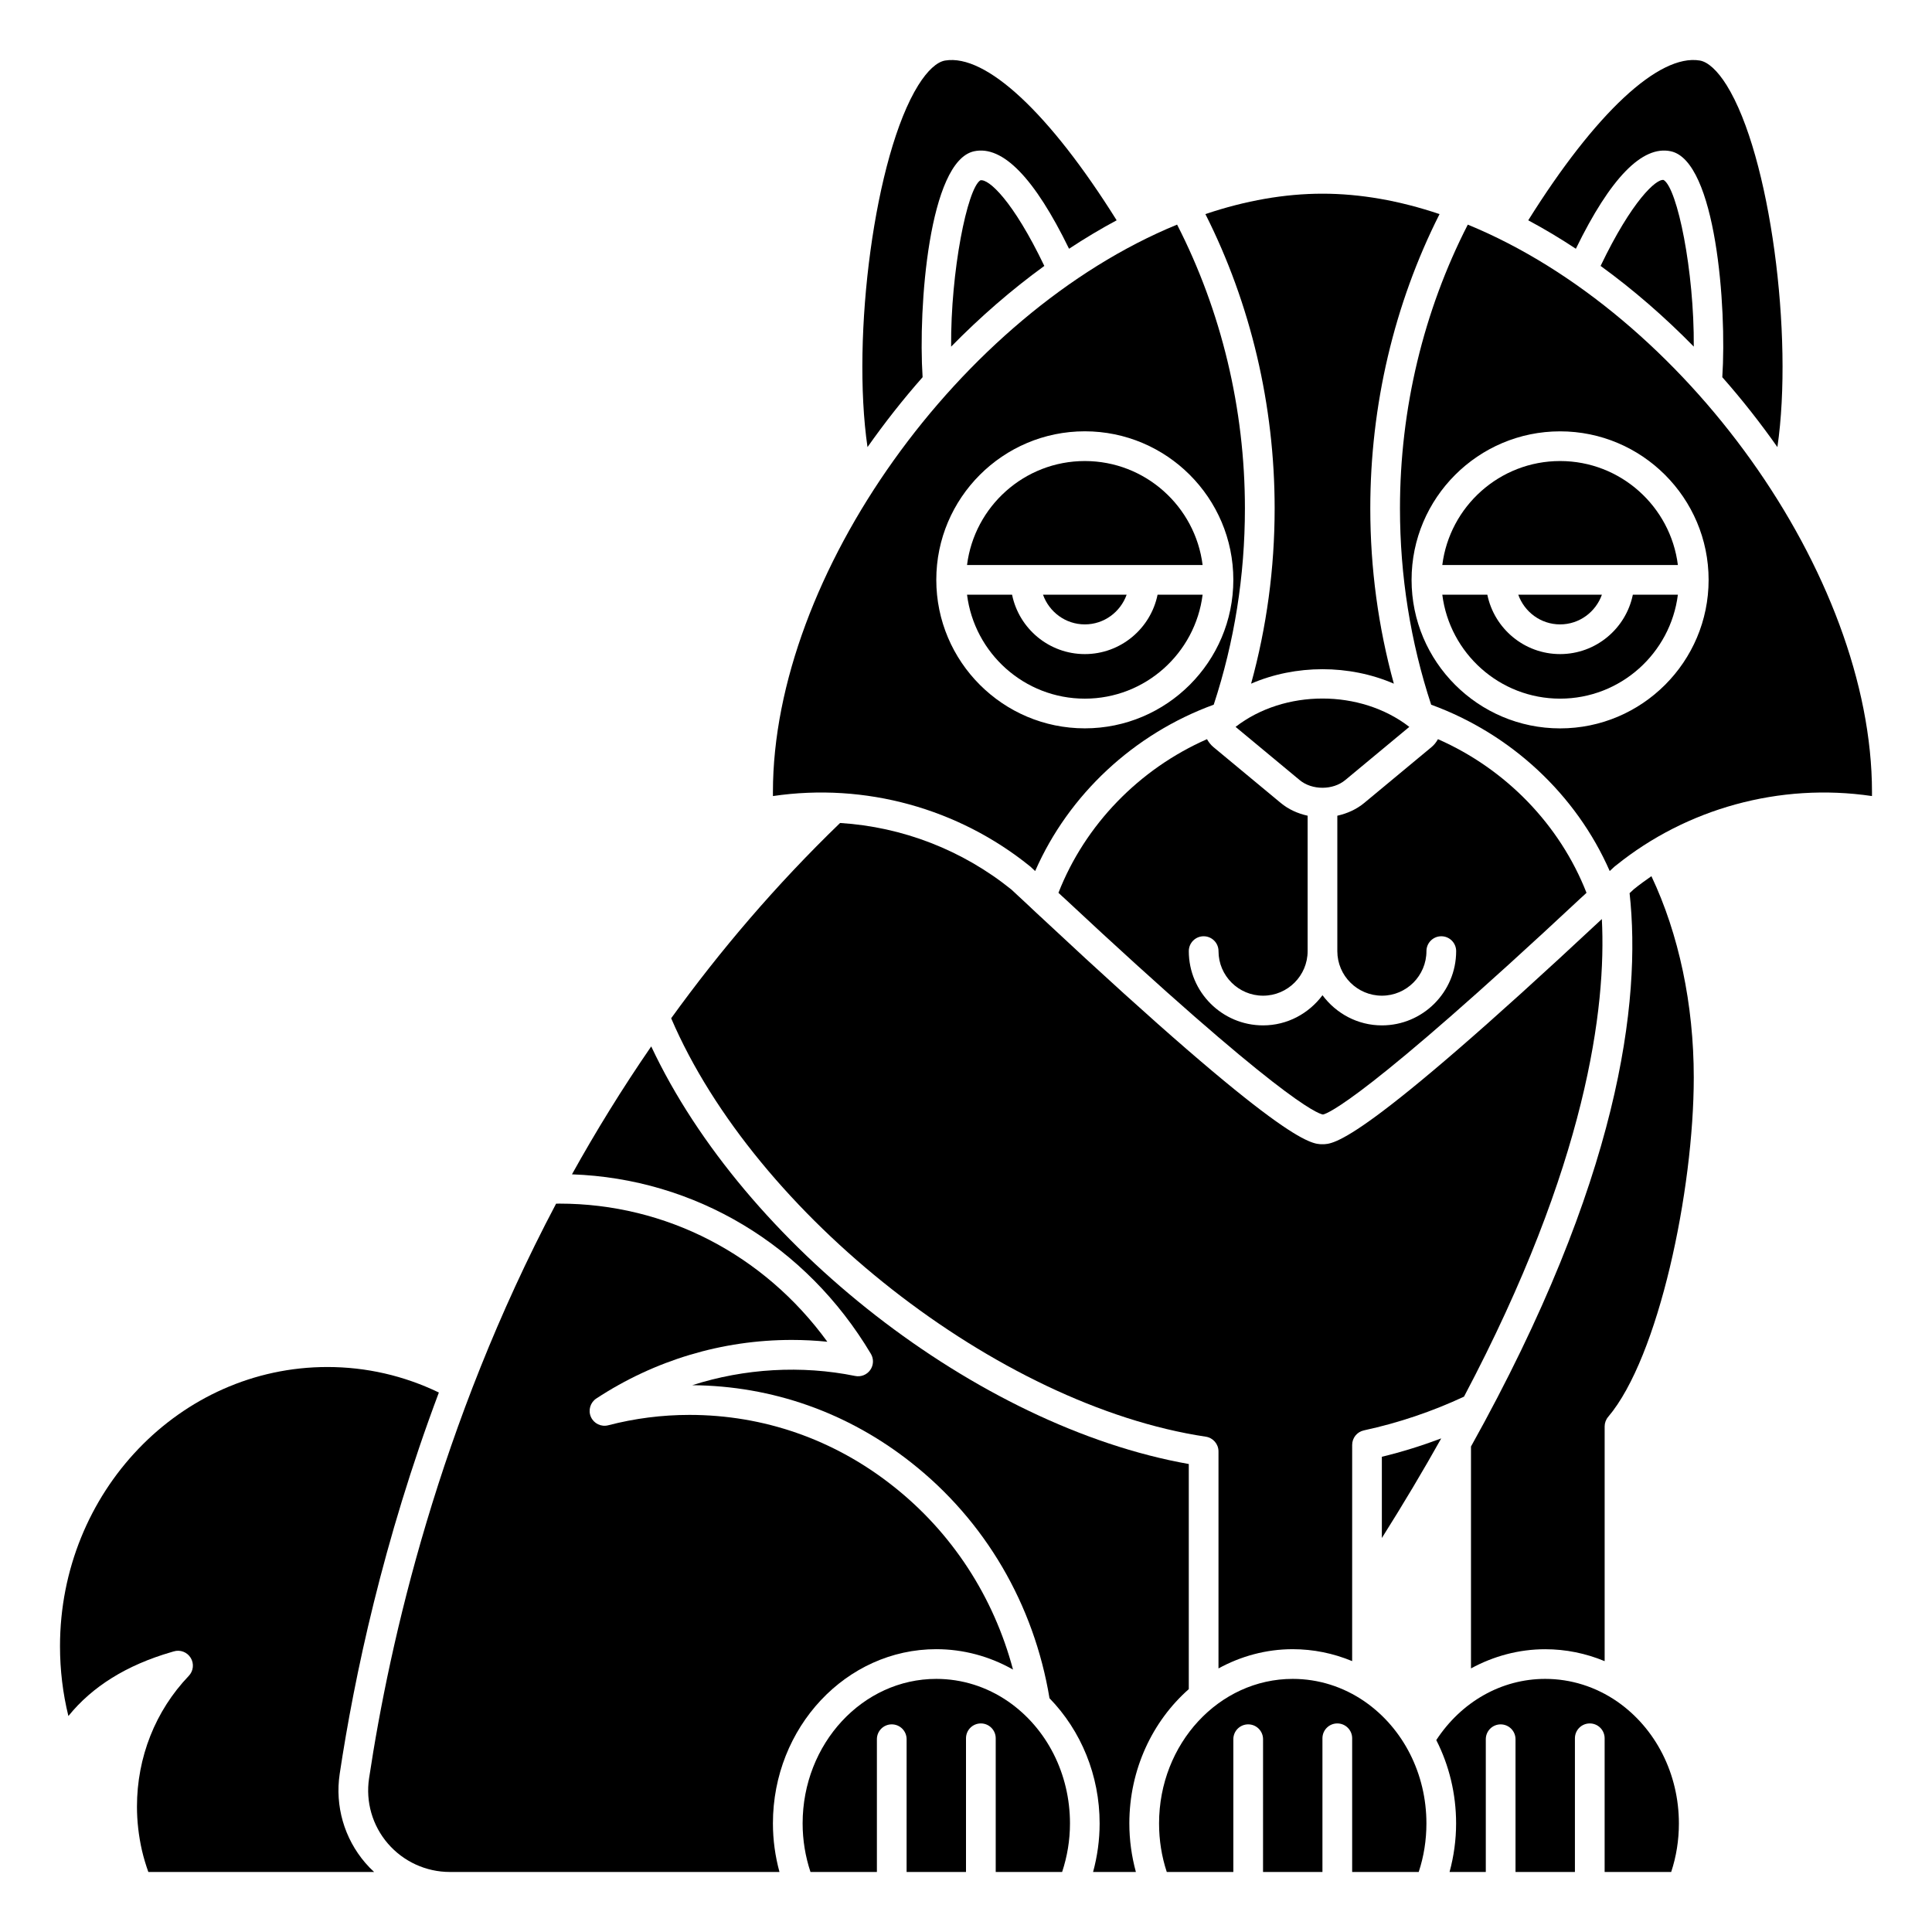 <?xml version="1.0" encoding="UTF-8"?>
<!-- Uploaded to: SVG Repo, www.svgrepo.com, Generator: SVG Repo Mixer Tools -->
<svg fill="#000000" width="800px" height="800px" version="1.1" viewBox="144 144 512 512" xmlns="http://www.w3.org/2000/svg">
 <g>
  <path d="m431.49 329.15c16.027 0 29.27-12.043 31.215-27.551h-11.934c-1.832 8.969-9.777 15.742-19.281 15.742-9.504 0-17.453-6.773-19.281-15.742h-11.934c1.945 15.508 15.188 27.551 31.215 27.551z"/>
  <path d="m431.49 309.47c5.125 0 9.453-3.301 11.082-7.871h-22.164c1.625 4.57 5.957 7.871 11.082 7.871z"/>
  <path d="m403.8 191.79c-3.438 2.156-7.887 24.027-7.742 44.074 7.727-7.879 16.012-15.082 24.699-21.391-8.305-17.312-14.766-23.16-16.957-22.684z"/>
  <path d="m431.49 266.18c-16.027 0-29.27 12.043-31.215 27.551h62.43c-1.949-15.508-15.188-27.551-31.215-27.551z"/>
  <path d="m463.56 524.74c1.926 0.297 3.352 1.949 3.352 3.898v57.512c5.91-3.234 12.59-5.098 19.68-5.098 5.438 0 10.758 1.09 15.742 3.16l0.004-57.297c0-1.855 1.289-3.457 3.102-3.848 9.242-2 18.152-5.027 26.535-8.941 32.621-61.723 37.738-103.17 36.531-126.57-63.848 59.676-70.992 59.676-74.043 59.676-3.051 0-10.199 0-74.102-59.73l0.008-0.008c-0.496-0.422-1.109-1.004-1.961-1.801l-1.227-1.156 0.004-0.004-5.144-4.789c-12.98-10.469-28.852-16.613-45.41-17.648-17.094 16.508-31.902 33.949-44.766 51.754 22.344 52.113 86.676 102.64 141.7 110.89z"/>
  <path d="m416.83 373.47c0.047 0.016 0.367 0.297 0.668 0.598l0.828 0.77c8.883-20.273 26.168-36.371 47.324-44.09 5.469-16.633 8.266-34.121 8.266-52.023 0-26.398-6.246-52.297-17.973-75.199-57.43 23.547-107.11 92.848-107.11 150.38 0 0.355 0 0.707 0.004 1.059 24.539-3.625 49.184 3.356 67.996 18.508zm14.656-115.17c21.703 0 39.359 17.656 39.359 39.359s-17.656 39.359-39.359 39.359-39.359-17.656-39.359-39.359c-0.004-21.699 17.656-39.359 39.359-39.359z"/>
  <path d="m388.5 243.96c-1.207-18.559 1.691-57.309 13.648-59.871 7.562-1.621 16.016 7.074 25.16 25.832 4.137-2.727 8.348-5.25 12.617-7.539-17.727-28.332-34.598-44.133-45.457-42.34-2.184 0.359-4.707 2.684-7.117 6.543-11.57 18.559-17.742 66.566-13.453 95.902 4.523-6.422 9.395-12.629 14.602-18.527z"/>
  <path d="m475.55 325.18c11.812-5.109 26.02-5.113 37.832 0-4.125-14.992-6.242-30.566-6.242-46.445 0-27.328 6.332-54.191 18.352-77.996-10.641-3.59-21.059-5.41-31.027-5.41-9.965 0-20.383 1.82-31.023 5.406 12.016 23.805 18.352 50.668 18.352 77.996 0 15.887-2.117 31.457-6.242 46.449z"/>
  <path d="m586.78 184.09c11.957 2.562 14.859 41.312 13.648 59.871 5.207 5.898 10.082 12.105 14.602 18.523 4.289-29.336-1.883-77.344-13.453-95.902-2.406-3.856-4.934-6.18-7.117-6.543-10.836-1.801-27.73 14.004-45.461 42.344 4.273 2.285 8.484 4.809 12.621 7.539 9.148-18.762 17.617-27.453 25.16-25.832z"/>
  <path d="m525.94 525.19c-5.117 1.922-10.363 3.574-15.734 4.867v21.531c5.777-9.16 11.004-17.953 15.734-26.398z"/>
  <path d="m462.98 392.12c2.176 0 3.938 1.762 3.938 3.938 0 6.512 5.297 11.809 11.809 11.809 6.512 0 11.809-5.297 11.809-11.809v-35.887c-2.59-0.57-5.059-1.664-7.129-3.383l-17.84-14.805c-0.715-0.594-1.27-1.32-1.699-2.094-17.965 7.902-32.297 22.656-39.367 40.715 0.438 0.414 0.832 0.785 1.016 0.949 0.078 0.062 0.148 0.125 0.223 0.191 57.312 53.57 67.418 57.391 68.863 57.617 1.176-0.223 11.281-4.047 68.598-57.617 0.074-0.066 0.145-0.133 0.223-0.191 0.184-0.168 0.578-0.539 1.016-0.949-7.074-18.059-21.402-32.812-39.367-40.715-0.43 0.781-0.988 1.5-1.703 2.098l-17.836 14.805c-2.066 1.715-4.539 2.805-7.129 3.383v35.883c0 6.512 5.297 11.809 11.809 11.809s11.809-5.297 11.809-11.809c0-2.172 1.758-3.938 3.938-3.938 2.176 0 3.938 1.762 3.938 3.938 0 10.852-8.828 19.68-19.68 19.68-6.461 0-12.156-3.172-15.742-7.992-3.594 4.82-9.289 7.992-15.75 7.992-10.852 0-19.68-8.828-19.68-19.68 0-2.172 1.758-3.938 3.938-3.938z"/>
  <path d="m471.44 336.63 16.988 14.102c1.629 1.355 3.82 2.031 6.012 2.035 0.008 0 0.016-0.004 0.023-0.004 0.008 0 0.016 0.004 0.023 0.004 2.191-0.004 4.379-0.68 6.012-2.035l16.984-14.102c-12.93-10.016-33.109-10.012-46.043 0z"/>
  <path d="m584.89 191.7c-1.922-0.406-8.41 5.457-16.715 22.77 8.688 6.309 16.973 13.508 24.695 21.387 0.137-20.051-4.344-41.926-7.981-44.156z"/>
  <path d="m568.52 301.6h-22.164c1.629 4.57 5.961 7.871 11.082 7.871 5.125 0 9.453-3.301 11.082-7.871z"/>
  <path d="m557.44 317.34c-9.5 0-17.453-6.773-19.281-15.742h-11.934c1.949 15.508 15.188 27.551 31.215 27.551s29.27-12.043 31.215-27.551h-11.934c-1.828 8.969-9.777 15.742-19.281 15.742z"/>
  <path d="m577.03 379.61-1.172 1.09c3.144 28.715-2.648 76.023-42.031 146.64v58.805c5.988-3.254 12.68-5.082 19.68-5.082 5.438 0 10.758 1.09 15.742 3.16v-62.199c0-0.934 0.332-1.84 0.938-2.547 13.367-15.734 22.68-60.027 22.68-89.949 0-19.328-3.965-37.992-11.223-53.328-1.57 1.086-3.121 2.211-4.613 3.414z"/>
  <path d="m557.44 266.18c-16.027 0-29.27 12.043-31.215 27.551h62.43c-1.945-15.508-15.188-27.551-31.215-27.551z"/>
  <path d="m572.55 594.91c-5.676-3.914-12.27-5.988-19.051-5.988-11.586 0-22.223 6.062-28.871 16.219 3.402 6.668 5.254 14.227 5.254 22.086 0 4.414-0.605 8.711-1.734 12.867h9.605v-35.18c0-2.176 1.758-3.938 3.938-3.938 2.176 0 3.938 1.758 3.938 3.938v35.176h15.742v-35.426c0-2.176 1.758-3.938 3.938-3.938 2.176 0 3.938 1.758 3.938 3.938v35.426h17.637c1.359-4.106 2.043-8.422 2.043-12.867-0.004-13.125-6.125-25.203-16.375-32.312z"/>
  <path d="m234.02 614.11c3.883-25.781 11.477-61.633 26.285-101.08-9.281-4.465-19.211-6.758-29.555-6.758-39.066 0-70.848 33.195-70.848 73.996 0 6.277 0.742 12.473 2.223 18.5 6.312-7.824 15.445-13.508 27.266-16.938l0.645-0.191c1.723-0.523 3.559 0.18 4.5 1.707 0.938 1.523 0.73 3.488-0.508 4.781-8.852 9.258-13.73 21.566-13.73 34.648 0 3.852 0.449 7.785 1.336 11.672 0.441 1.879 1.008 3.769 1.68 5.652h59.836c-0.816-0.754-1.594-1.551-2.328-2.402-5.594-6.508-8.074-15.098-6.801-23.586z"/>
  <path d="m532.98 203.53c-11.727 22.898-17.973 48.797-17.973 75.199 0 17.902 2.797 35.391 8.266 52.023 21.156 7.719 38.438 23.816 47.32 44.086l0.93-0.867c0.203-0.203 0.523-0.484 0.816-0.684 18.52-14.93 43.215-21.949 67.754-18.324 0.004-0.344 0.004-0.699 0.004-1.055 0-57.531-49.684-126.83-107.12-150.38zm24.461 133.5c-21.703 0-39.359-17.656-39.359-39.359 0-21.703 17.656-39.359 39.359-39.359s39.359 17.656 39.359 39.359c0.004 21.703-17.656 39.359-39.359 39.359z"/>
  <path d="m411.18 594.91c-5.684-3.918-12.266-5.988-19.051-5.988-19.535 0-35.426 17.18-35.426 38.301 0 4.453 0.723 8.758 2.082 12.867h17.602v-35.18c0-2.176 1.758-3.938 3.938-3.938 2.176 0 3.938 1.758 3.938 3.938l-0.004 35.18h15.742v-35.426c0-2.176 1.758-3.938 3.938-3.938 2.176 0 3.938 1.758 3.938 3.938v35.426h17.598c1.359-4.109 2.082-8.414 2.082-12.867 0-13.125-6.121-25.203-16.375-32.312z"/>
  <path d="m392.12 581.05c7.144 0 14.094 1.871 20.336 5.402-5.133-19.285-16.141-36.305-31.828-48.656-15.598-12.324-34.242-18.832-53.922-18.832-7.277 0-14.516 0.926-21.52 2.75-1.875 0.484-3.805-0.449-4.59-2.211-0.781-1.762-0.172-3.832 1.438-4.887 15.465-10.156 33.375-15.52 51.781-15.52 3.16 0 6.312 0.16 9.438 0.48-16.773-23.074-42.754-36.605-71.027-36.605-0.289 0-0.57 0.016-0.859 0.02-30.973 58.586-44.059 115.73-49.562 152.29-0.938 6.215 0.879 12.512 4.981 17.277 4.125 4.785 10.113 7.535 16.441 7.535h87.34c-1.129-4.152-1.734-8.453-1.734-12.867-0.004-25.461 19.418-46.176 43.289-46.176z"/>
  <path d="m459.04 591.64v-59.66c-55.969-9.914-117.8-58.168-142.46-110.67-7.731 11.234-14.715 22.578-21.004 33.902 32.582 1.133 62.016 18.703 79.215 47.566 0.797 1.34 0.73 3.023-0.172 4.293-0.902 1.27-2.473 1.887-3.996 1.574-14.172-2.887-29.348-1.996-43.172 2.449 21.195 0.16 41.25 7.25 58.051 20.523 19.598 15.438 32.5 37.559 36.629 62.434 8.391 8.633 13.281 20.484 13.281 33.176 0 4.414-0.605 8.711-1.734 12.867h11.344c-1.129-4.152-1.734-8.453-1.734-12.867 0.004-14.305 6.141-27.109 15.75-35.586z"/>
  <path d="m505.64 594.91c-5.684-3.918-12.27-5.988-19.051-5.988-19.535 0-35.426 17.18-35.426 38.301 0 4.445 0.684 8.762 2.043 12.867h17.641v-35.18c0-2.176 1.758-3.938 3.938-3.938 2.176 0 3.938 1.758 3.938 3.938l-0.004 35.18h15.742v-35.426c0-2.176 1.758-3.938 3.938-3.938 2.176 0 3.938 1.758 3.938 3.938v35.426h17.637c1.359-4.106 2.043-8.422 2.043-12.867 0-13.125-6.121-25.203-16.375-32.312z"/>
 </g>
</svg>